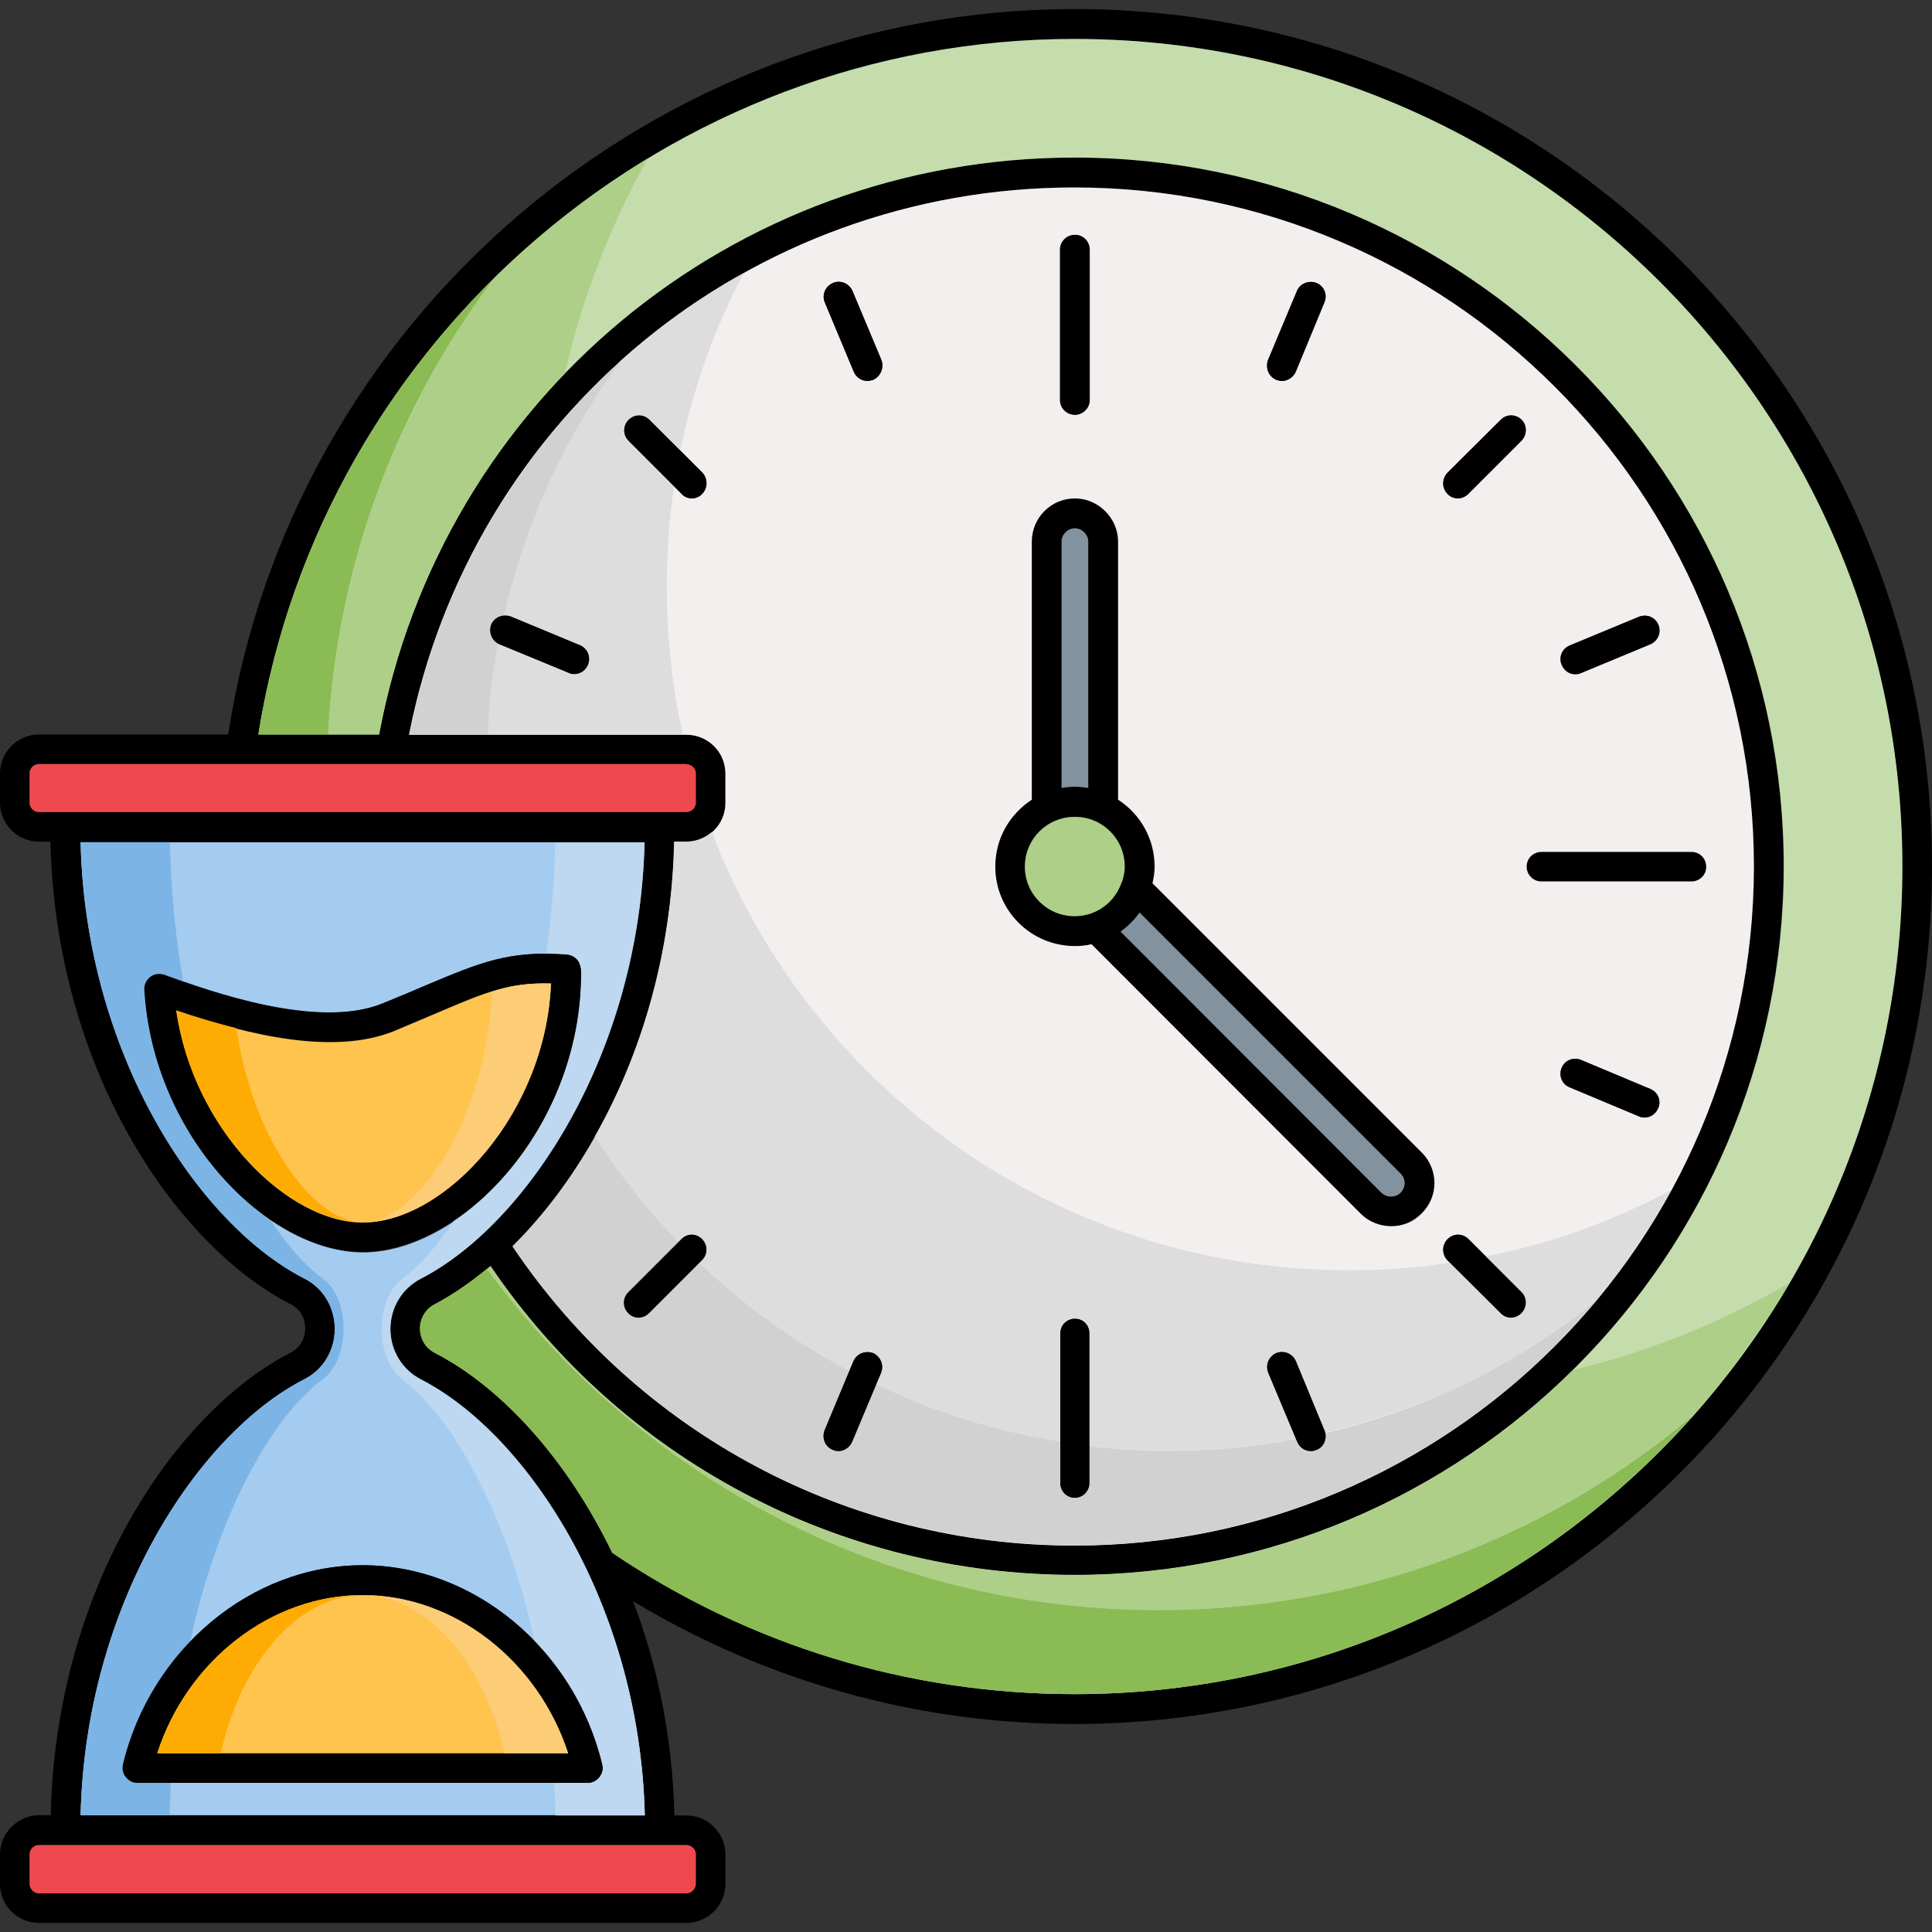 <svg id="Layer_1" enable-background="new 0 0 64 64" height="512" viewBox="0 0 64 64" width="512" xmlns="http://www.w3.org/2000/svg"><rect x="0" y="0" width="64" height="64" fill="#333333" stroke="none"/><g><path d="m36.1 44.16v4.97c0 .27-.22.49-.49.49-.28 0-.49-.23-.49-.49v-4.97c0-.28.22-.49.49-.49s.49.22.49.49z"/><path d="m56.53 28.71c0 .27-.22.49-.49.49h-4.97c-.28 0-.49-.23-.49-.49 0-.28.22-.49.49-.49h4.97c.27-.01.49.21.49.49z"/><path d="m47.09 38.18-8.92-8.92c.04-.18.07-.36.07-.55 0-.93-.48-1.74-1.21-2.22v-8.55c0-.77-.65-1.43-1.43-1.43-.79 0-1.43.64-1.43 1.43v8.55c-.73.47-1.21 1.28-1.21 2.22 0 1.45 1.18 2.63 2.64 2.63.19 0 .37-.02.55-.06l8.92 8.93c.28.28.64.41 1.01.41.36 0 .73-.14 1-.42.58-.55.58-1.46.01-2.02zm-11.93-20.24c0-.24.21-.44.44-.44.24 0 .44.21.44.44v8.16c-.14-.02-.3-.04-.44-.04-.16 0-.3.02-.44.04zm.44 12.41c-.92 0-1.65-.74-1.65-1.64 0-.92.74-1.65 1.65-1.65s1.65.74 1.65 1.65c0 .18-.04.34-.09.5 0 .01 0 .01-.01.01-.21.66-.82 1.13-1.55 1.13zm10.8 9.16c-.18.17-.46.17-.64 0l-8.64-8.65c.25-.18.45-.38.63-.63l8.65 8.65c.08.08.13.2.13.32 0 .11-.05.22-.13.31z"/><path d="m35.59.3c-13.95 0-25.92 10.3-28.03 24.03h-6.27c-.71 0-1.29.58-1.29 1.29v.97c0 .71.58 1.29 1.29 1.29h.38c.17 7.47 4.09 13.34 7.97 15.33.3.15.47.45.47.8 0 .33-.18.64-.47.79-3.88 1.99-7.8 7.86-7.96 15.33h-.39c-.71.01-1.29.59-1.29 1.3v.97c0 .72.58 1.3 1.29 1.3h21.44c.72 0 1.3-.58 1.3-1.3v-.97c0-.71-.58-1.29-1.3-1.29h-.39c-.06-2.59-.56-4.98-1.37-7.1 4.41 2.66 9.42 4.07 14.62 4.07 15.67-.01 28.41-12.75 28.41-28.41s-12.74-28.4-28.41-28.4zm-34.3 26.6c-.17 0-.31-.14-.31-.31v-.97c0-.17.14-.31.31-.31h21.44c.18 0 .32.14.32.31v.97c0 .17-.14.31-.32.31zm21.44-2.57h-9.18c2.08-10.53 11.24-18.12 22.04-18.12 12.41 0 22.51 10.09 22.51 22.49 0 12.41-10.1 22.5-22.51 22.5-7.51 0-14.43-3.7-18.61-9.91 2.86-2.82 5.23-7.63 5.36-13.4h.39c.72 0 1.3-.58 1.3-1.29v-.97c0-.72-.58-1.3-1.3-1.3zm0 36.79c.18 0 .32.14.32.31v.97c0 .17-.14.32-.32.32h-21.44c-.17 0-.31-.15-.31-.32v-.97c0-.17.14-.31.31-.31zm-1.37-.98h-18.69c.17-7 3.89-12.64 7.41-14.44.63-.32 1.01-.96 1.01-1.67s-.38-1.36-1.01-1.67c-3.52-1.8-7.25-7.45-7.41-14.45h18.69c-.17 6.99-3.9 12.64-7.41 14.45-.62.32-1.01.96-1.01 1.67s.39 1.35 1.01 1.67c3.51 1.8 7.24 7.44 7.41 14.44zm14.23-4.02c-5.49 0-10.78-1.62-15.31-4.68-1.53-3.16-3.71-5.51-5.89-6.63-.3-.16-.48-.46-.48-.81 0-.33.19-.64.48-.79.62-.32 1.24-.76 1.85-1.27 4.36 6.41 11.55 10.23 19.35 10.23 12.96 0 23.49-10.54 23.49-23.48s-10.54-23.47-23.49-23.47c-11.34 0-20.96 8.01-23.04 19.11h-4c2.11-13.18 13.63-23.04 27.04-23.04 15.12 0 27.42 12.3 27.42 27.41.01 15.12-12.29 27.42-27.42 27.42z"/><path d="m35.59 6.21c-10.8 0-19.97 7.59-22.04 18.13h9.18c.72 0 1.3.57 1.3 1.29v.97c0 .71-.58 1.29-1.3 1.29h-.39c-.13 5.77-2.5 10.58-5.36 13.4 4.17 6.2 11.1 9.91 18.61 9.91 12.41 0 22.51-10.1 22.51-22.5s-10.1-22.49-22.51-22.49zm-16.11 15.81c-.08.19-.26.31-.45.31-.06 0-.13-.01-.19-.04l-2.3-.95c-.25-.11-.36-.39-.27-.65.11-.25.39-.36.65-.27l2.29.95c.26.11.37.4.27.65zm3.78-5.66c-.09.1-.22.15-.34.15s-.26-.05-.34-.15l-1.76-1.76c-.19-.19-.19-.5 0-.69.2-.2.5-.2.7 0l1.75 1.75c.18.2.18.51-.01.7zm0 25.38-1.76 1.76c-.1.1-.23.15-.35.15s-.25-.05-.34-.15c-.19-.19-.19-.5 0-.69l1.76-1.76c.19-.2.5-.2.69 0 .19.19.19.5 0 .69zm28.74-20.36 2.29-.95c.26-.1.54.02.64.27.11.26-.01.54-.27.65l-2.29.95c-.06.03-.13.04-.19.04-.2 0-.37-.12-.45-.31-.11-.26.01-.55.27-.65zm-9.99-9.45.96-2.29c.1-.25.39-.36.64-.27.26.11.37.39.27.64l-.95 2.3c-.08.19-.27.31-.46.31-.06 0-.13-.02-.19-.04-.25-.11-.36-.4-.27-.65zm-6.9-3.66c0-.27.22-.49.49-.49.28 0 .49.23.49.49v4.98c0 .27-.22.49-.49.49-.28 0-.49-.23-.49-.49zm-5.92 37.2-.96 2.29c-.08.19-.27.31-.45.31-.07 0-.13-.01-.19-.04-.26-.1-.37-.39-.28-.64l.96-2.3c.11-.25.39-.36.65-.27.25.11.37.4.27.65zm-.26-32.89c-.07.02-.13.04-.2.04-.19 0-.37-.12-.45-.31l-.96-2.3c-.1-.25.02-.53.28-.64.25-.1.53.02.64.27l.96 2.29c.09.25-.03.54-.27.65zm7.17 36.56c0 .27-.22.49-.49.49-.28 0-.49-.23-.49-.49v-4.97c0-.28.22-.49.49-.49.28 0 .49.22.49.49zm7.51-1.11c-.06.03-.13.04-.19.04-.2 0-.37-.12-.45-.31l-.96-2.29c-.1-.26.02-.54.27-.65.26-.1.54.02.65.27l.95 2.3c.1.25-.02.55-.27.64zm3.48-7.83c-.28.29-.64.42-1 .42-.37 0-.74-.14-1.01-.41l-8.92-8.93c-.18.04-.36.06-.55.06-1.46 0-2.64-1.18-2.64-2.63 0-.94.48-1.74 1.21-2.22v-8.55c0-.79.64-1.43 1.43-1.43.78 0 1.43.66 1.43 1.43v8.55c.73.47 1.21 1.29 1.21 2.22 0 .19-.03.37-.07.55l8.92 8.92c.56.56.56 1.47-.01 2.02zm3.31 3.3c-.1.1-.23.15-.35.15s-.25-.05-.34-.15l-1.76-1.75c-.19-.2-.19-.5 0-.7.2-.2.5-.2.7 0l1.76 1.76c.18.18.18.5-.01.69zm0-28.9-1.76 1.76c-.1.1-.23.15-.34.15-.13 0-.26-.05-.35-.15-.19-.19-.19-.5 0-.7l1.76-1.75c.19-.2.5-.2.7 0 .18.18.18.5-.01.69zm4.53 22.11c-.08.19-.26.31-.45.31-.06 0-.13-.01-.19-.04l-2.29-.96c-.26-.1-.37-.39-.27-.64.1-.26.39-.37.64-.27l2.29.96c.26.1.38.39.27.64zm1.1-7.51h-4.97c-.28 0-.49-.23-.49-.49 0-.28.22-.49.49-.49h4.97c.28 0 .49.22.49.49.01.26-.21.49-.49.49z" fill="#f4efef"/><path d="m55.36 39.42c-.71 1.31-1.55 2.54-2.5 3.68-2.59 2.08-5.63 3.59-8.97 4.35 0-.02-.01-.04-.02-.06l-.95-2.3c-.11-.25-.39-.36-.65-.27-.25.11-.36.39-.27.65l.91 2.19c-1.35.27-2.75.39-4.17.39-.9 0-1.78-.05-2.65-.16v-3.73c0-.28-.22-.49-.49-.49-.28 0-.49.22-.49.49v3.59c-2.15-.34-4.18-.98-6.08-1.9l.16-.38c.1-.26-.02-.54-.27-.65-.26-.1-.54.02-.65.27l-.14.32c-1.82-.96-3.49-2.17-4.97-3.58l.09-.09c.2-.2.2-.5 0-.7-.19-.2-.5-.2-.69 0l-.1.1c-1.03-1.06-1.96-2.23-2.76-3.49 1.51-2.66 2.55-6.01 2.63-9.77h.39c.33 0 .63-.12.86-.32 3.25 8.5 11.48 14.52 21.12 14.52 1.13 0 2.24-.08 3.33-.25l1.66 1.65c.1.1.23.15.34.15.13 0 .26-.05.35-.15.19-.19.19-.5 0-.69l-1.17-1.17c2.2-.43 4.25-1.18 6.15-2.2z" fill="#ddd"/><path d="m22.09 19.46c0 1.67.18 3.31.53 4.87h-6.47c.05-1.02.16-2.03.34-3.01.01.01.03.01.04.02l2.3.95c.06.03.13.04.19.04.2 0 .37-.12.45-.31.11-.25-.01-.54-.27-.64l-2.29-.95c-.08-.03-.15-.04-.23-.03.7-3.1 2.04-5.97 3.87-8.44l.02-.02c1.24-1.11 2.6-2.09 4.06-2.89-.96 1.83-1.67 3.81-2.1 5.9l-1.03-1.03c-.2-.2-.5-.2-.7 0-.19.19-.19.5 0 .69l1.53 1.53c-.17 1.08-.24 2.19-.24 3.32z" fill="#ddd"/><path d="m16.27 20.69c-.09.24.01.51.23.63-.19.98-.3 1.99-.34 3.01h-2.59c.96-4.93 3.49-9.22 7-12.38-1.83 2.47-3.17 5.34-3.87 8.44-.19.02-.37.12-.43.3z" fill="#d1d1d1"/><path d="m52.86 43.1c-4.13 4.94-10.34 8.09-17.27 8.09-7.51 0-14.43-3.7-18.61-9.91.99-.98 1.93-2.21 2.73-3.63.8 1.26 1.72 2.42 2.76 3.49l-1.66 1.66c-.19.19-.19.5 0 .69.1.1.23.15.34.15.13 0 .26-.05.35-.15l1.66-1.66c1.49 1.42 3.15 2.62 4.97 3.58l-.82 1.98c-.1.25.02.54.28.64.06.03.12.04.19.04.19 0 .37-.12.45-.31l.8-1.91c1.89.92 3.93 1.56 6.08 1.9v1.38c0 .27.22.49.49.49.28 0 .49-.23.49-.49v-1.23c.87.11 1.75.16 2.65.16 1.43 0 2.83-.13 4.17-.39l.05.11c.08.19.26.31.45.31.06 0 .13-.01.19-.04.24-.09.35-.34.29-.58 3.34-.77 6.38-2.29 8.97-4.37z" fill="#d1d1d1"/><path d="m36.05 17.94v8.16c-.14-.02-.3-.04-.44-.04-.16 0-.3.02-.44.04v-8.16c0-.24.21-.44.44-.44s.44.21.44.44z" fill="#82929e"/><path d="m46.53 39.19c0 .12-.05.23-.13.32-.18.17-.46.17-.64 0l-8.64-8.65c.25-.18.45-.38.63-.63l8.65 8.65c.08.08.13.19.13.31z" fill="#82929e"/><path d="m23.05 61.43v.97c0 .17-.14.32-.32.32h-21.44c-.17 0-.31-.15-.31-.32v-.97c0-.17.14-.31.31-.31h21.44c.18 0 .32.14.32.31z" fill="#ef4950"/><path d="m23.05 25.62v.97c0 .17-.14.31-.32.31h-21.44c-.17 0-.31-.14-.31-.31v-.97c0-.17.14-.31.31-.31h21.44c.18.01.32.15.32.31z" fill="#ef4950"/><path d="m13.94 45.69c-.62-.32-1.01-.96-1.01-1.67 0-.72.39-1.36 1.01-1.67 3.52-1.81 7.25-7.46 7.41-14.45h-18.68c.17 7 3.89 12.65 7.41 14.45.63.32 1.01.96 1.01 1.67s-.38 1.35-1.01 1.67c-3.52 1.8-7.25 7.44-7.41 14.44h18.69c-.17-6.99-3.9-12.63-7.42-14.44zm-9.15-12.91c-.01-.16.06-.32.2-.42.13-.1.31-.12.46-.07 1.52.55 5.08 1.82 7.23.95.54-.22.99-.41 1.41-.59 1.84-.78 2.77-1.17 4.7-1.03.22.02.39.17.44.37.03.1.03.2.03.26 0 5.12-3.96 9.24-7.24 9.24-3.12-.01-6.95-3.8-7.23-8.71zm15.16 25.67c.04.15 0 .3-.09.42-.1.12-.24.19-.39.19h-14.91c-.16 0-.3-.07-.38-.19-.1-.12-.13-.28-.1-.42.92-3.82 4.25-6.6 7.94-6.6 3.67 0 7.01 2.78 7.93 6.6z" fill="#a4ccf0"/><path d="m21.36 60.14h-2.96c-.01-.36-.02-.72-.04-1.07h1.11c.16 0 .3-.07.39-.19.09-.13.13-.28.09-.42-.37-1.57-1.15-2.96-2.23-4.06-.93-4.23-2.7-7.42-4.39-8.7-.42-.32-.69-.96-.69-1.67 0-.72.27-1.36.69-1.67.57-.43 1.15-1.08 1.7-1.91 2.28-1.53 4.21-4.62 4.21-8.19 0-.06 0-.16-.03-.26-.05-.21-.23-.35-.44-.37-.25-.02-.46-.03-.68-.03.17-1.17.28-2.41.3-3.69h2.96c-.17 6.99-3.9 12.64-7.41 14.45-.62.32-1.01.96-1.01 1.67s.39 1.35 1.01 1.67c3.52 1.8 7.25 7.44 7.42 14.44z" fill="#bdd8f0"/><path d="m11.38 44.02c0 .71-.26 1.35-.69 1.67-1.7 1.27-3.48 4.47-4.39 8.7-1.07 1.09-1.85 2.49-2.23 4.06-.03.15 0 .31.1.42.09.12.23.19.38.19h1.11c-.02.35-.03.71-.04 1.07h-2.95c.17-7 3.89-12.64 7.41-14.44.63-.32 1.01-.96 1.01-1.67s-.38-1.36-1.01-1.67c-3.52-1.8-7.25-7.45-7.41-14.45h2.96c.03 1.62.19 3.18.44 4.62-.24-.08-.45-.15-.63-.22-.16-.05-.33-.03-.46.07-.14.11-.21.27-.2.42.2 3.35 2.05 6.18 4.19 7.64.56.84 1.14 1.49 1.71 1.92.45.31.7.96.7 1.67z" fill="#7cb4e6"/><path d="m37.26 28.71c0 .18-.04.34-.09.5 0 .01 0 .01-.01.01-.22.66-.83 1.13-1.56 1.13-.92 0-1.65-.74-1.65-1.64 0-.92.74-1.65 1.65-1.65.91-.01 1.66.73 1.66 1.65z" fill="#adcf88"/><path d="m63.02 28.7c0 15.12-12.3 27.42-27.42 27.42-5.49 0-10.78-1.62-15.31-4.68-1.53-3.16-3.71-5.51-5.89-6.63-.3-.16-.48-.46-.48-.81 0-.33.19-.64.48-.79.62-.32 1.24-.76 1.85-1.27 4.36 6.41 11.55 10.23 19.35 10.23 12.96 0 23.49-10.54 23.49-23.48s-10.54-23.47-23.49-23.47c-11.34 0-20.96 8.01-23.04 19.11h-4c2.1-13.18 13.62-23.04 27.03-23.04 15.13 0 27.43 12.29 27.43 27.41z" fill="#c5ddac"/><path d="m56.1 46.87c-5.02 5.67-12.36 9.25-20.51 9.25-5.49 0-10.78-1.62-15.31-4.68-1.53-3.16-3.71-5.51-5.89-6.63-.3-.16-.48-.46-.48-.81 0-.33.19-.64.48-.79.58-.31 1.17-.71 1.74-1.18 5.01 6.85 13.11 11.3 22.24 11.3 6.76.01 12.95-2.42 17.73-6.46z" fill="#8bbb54"/><path d="m16.41 9.17c-3.23 4.25-5.25 9.48-5.54 15.16h-2.31c.94-5.91 3.79-11.17 7.85-15.16z" fill="#8bbb54"/><path d="m59.26 42.51c-.91 1.56-1.97 3.01-3.16 4.36-4.79 4.04-10.98 6.47-17.72 6.47-9.14 0-17.23-4.45-22.24-11.3.04-.03.07-.06.11-.09 4.36 6.41 11.55 10.23 19.35 10.23 6.44 0 12.28-2.59 16.52-6.8 2.54-.61 4.94-1.59 7.14-2.87z" fill="#adcf88"/><path d="m21.46 5.25c-1.24 2.21-2.17 4.6-2.75 7.12-3.09 3.2-5.3 7.32-6.16 11.96h-1.68c.3-5.68 2.31-10.91 5.54-15.16 1.53-1.49 3.22-2.81 5.05-3.92z" fill="#adcf88"/><path d="m36.1 8.27v4.98c0 .27-.22.49-.49.49-.28 0-.49-.23-.49-.49v-4.98c0-.27.22-.49.49-.49.27-.01.49.22.49.49z"/><path d="m43.87 10.01-.95 2.3c-.08.19-.27.31-.46.31-.06 0-.13-.02-.19-.04-.25-.11-.36-.39-.27-.65l.96-2.29c.1-.25.39-.36.64-.27.26.11.38.39.27.64z"/><path d="m50.4 14.6-1.76 1.76c-.1.1-.23.15-.34.15-.13 0-.26-.05-.35-.15-.19-.19-.19-.5 0-.7l1.76-1.75c.19-.2.5-.2.7 0 .18.18.18.5-.01.69z"/><path d="m54.67 21.34-2.29.95c-.06.03-.13.04-.19.04-.2 0-.37-.12-.45-.31-.11-.25.01-.54.27-.64l2.29-.95c.26-.1.54.02.64.27s-.02.53-.27.64z"/><path d="m54.93 36.71c-.08.19-.26.31-.45.31-.06 0-.13-.01-.19-.04l-2.29-.96c-.26-.1-.37-.39-.27-.64.1-.26.39-.37.64-.27l2.29.96c.26.1.38.39.27.64z"/><path d="m50.4 43.5c-.1.1-.23.15-.35.15s-.25-.05-.34-.15l-1.76-1.75c-.19-.2-.19-.5 0-.7.2-.2.5-.2.7 0l1.76 1.76c.18.18.18.5-.01.69z"/><path d="m43.61 48.03c-.06.03-.13.04-.19.04-.2 0-.37-.12-.45-.31l-.96-2.29c-.1-.26.02-.54.27-.65.26-.1.54.02.65.27l.95 2.3c.1.25-.02.55-.27.64z"/><path d="m29.19 45.47-.96 2.29c-.08.19-.27.31-.45.31-.07 0-.13-.01-.19-.04-.26-.1-.37-.39-.28-.64l.96-2.3c.11-.25.39-.36.65-.27.25.11.37.4.27.65z"/><path d="m23.26 41.74-1.76 1.76c-.1.1-.23.15-.35.15s-.25-.05-.34-.15c-.19-.19-.19-.5 0-.69l1.76-1.76c.19-.2.5-.2.69 0 .19.19.19.5 0 .69z"/><path d="m19.48 22.02c-.08.19-.26.31-.45.31-.06 0-.13-.01-.19-.04l-2.3-.95c-.25-.11-.36-.39-.27-.65.11-.25.39-.36.65-.27l2.29.95c.26.11.37.4.27.65z"/><path d="m23.26 16.36c-.09.1-.22.15-.34.15s-.26-.05-.34-.15l-1.76-1.76c-.19-.19-.19-.5 0-.69.2-.2.5-.2.7 0l1.75 1.75c.18.2.18.51-.01.7z"/><path d="m28.93 12.58c-.07.02-.13.04-.2.04-.19 0-.37-.12-.45-.31l-.96-2.3c-.1-.25.02-.53.28-.64.25-.1.53.02.64.27l.96 2.29c.09.25-.03.54-.27.65z"/><path d="m19.22 31.99c-.05-.21-.23-.35-.44-.37-1.93-.14-2.86.26-4.7 1.03-.41.18-.87.37-1.41.59-2.15.88-5.71-.39-7.23-.95-.16-.05-.33-.03-.46.07-.14.11-.21.27-.2.42.29 4.9 4.12 8.69 7.23 8.69 3.28 0 7.24-4.12 7.24-9.24 0-.05 0-.15-.03-.24zm-7.21 8.5c-2.47 0-5.6-3.07-6.17-7.02 2.39.81 5.2 1.49 7.21.68.54-.23 1-.42 1.42-.6 1.63-.69 2.41-1.01 3.79-.97-.17 4.3-3.5 7.91-6.25 7.91z"/><path d="m18.25 32.58c-.17 4.3-3.5 7.92-6.24 7.92-2.47 0-5.6-3.07-6.17-7.02 2.39.81 5.2 1.49 7.21.68.54-.23 1-.42 1.42-.6 1.63-.7 2.41-1.02 3.78-.98z" fill="#ffc44d"/><path d="m19.95 58.45c-.92-3.82-4.25-6.6-7.94-6.6-3.68 0-7.02 2.78-7.94 6.6-.03.15 0 .31.1.42.09.12.23.19.38.19h14.91c.16 0 .3-.07.39-.19.1-.12.14-.27.1-.42zm-14.74-.37c.99-3.07 3.77-5.24 6.8-5.24s5.81 2.17 6.8 5.24z"/><path d="m18.82 58.08h-13.61c.99-3.07 3.77-5.24 6.8-5.24 3.04 0 5.81 2.17 6.81 5.24z" fill="#ffc44d"/><path d="m18.25 32.58c-.17 4.21-3.36 7.76-6.07 7.91 1.81-.22 3.93-3.58 4.12-7.64.64-.21 1.21-.29 1.95-.27z" fill="#fccc77"/><path d="m11.71 40.46c-2.41-.22-5.32-3.2-5.87-6.99.64.22 1.31.42 1.99.59.5 3.44 2.32 6.09 3.88 6.4z" fill="#feab03"/><path d="m12.01 52.84c-2.09 0-4.01 2.17-4.7 5.24h-2.1c.99-3.07 3.77-5.24 6.8-5.24z" fill="#feab03"/><path d="m18.82 58.08h-2.11c-.69-3.07-2.61-5.24-4.7-5.24 3.04 0 5.81 2.17 6.81 5.24z" fill="#fccc77"/></g></svg>